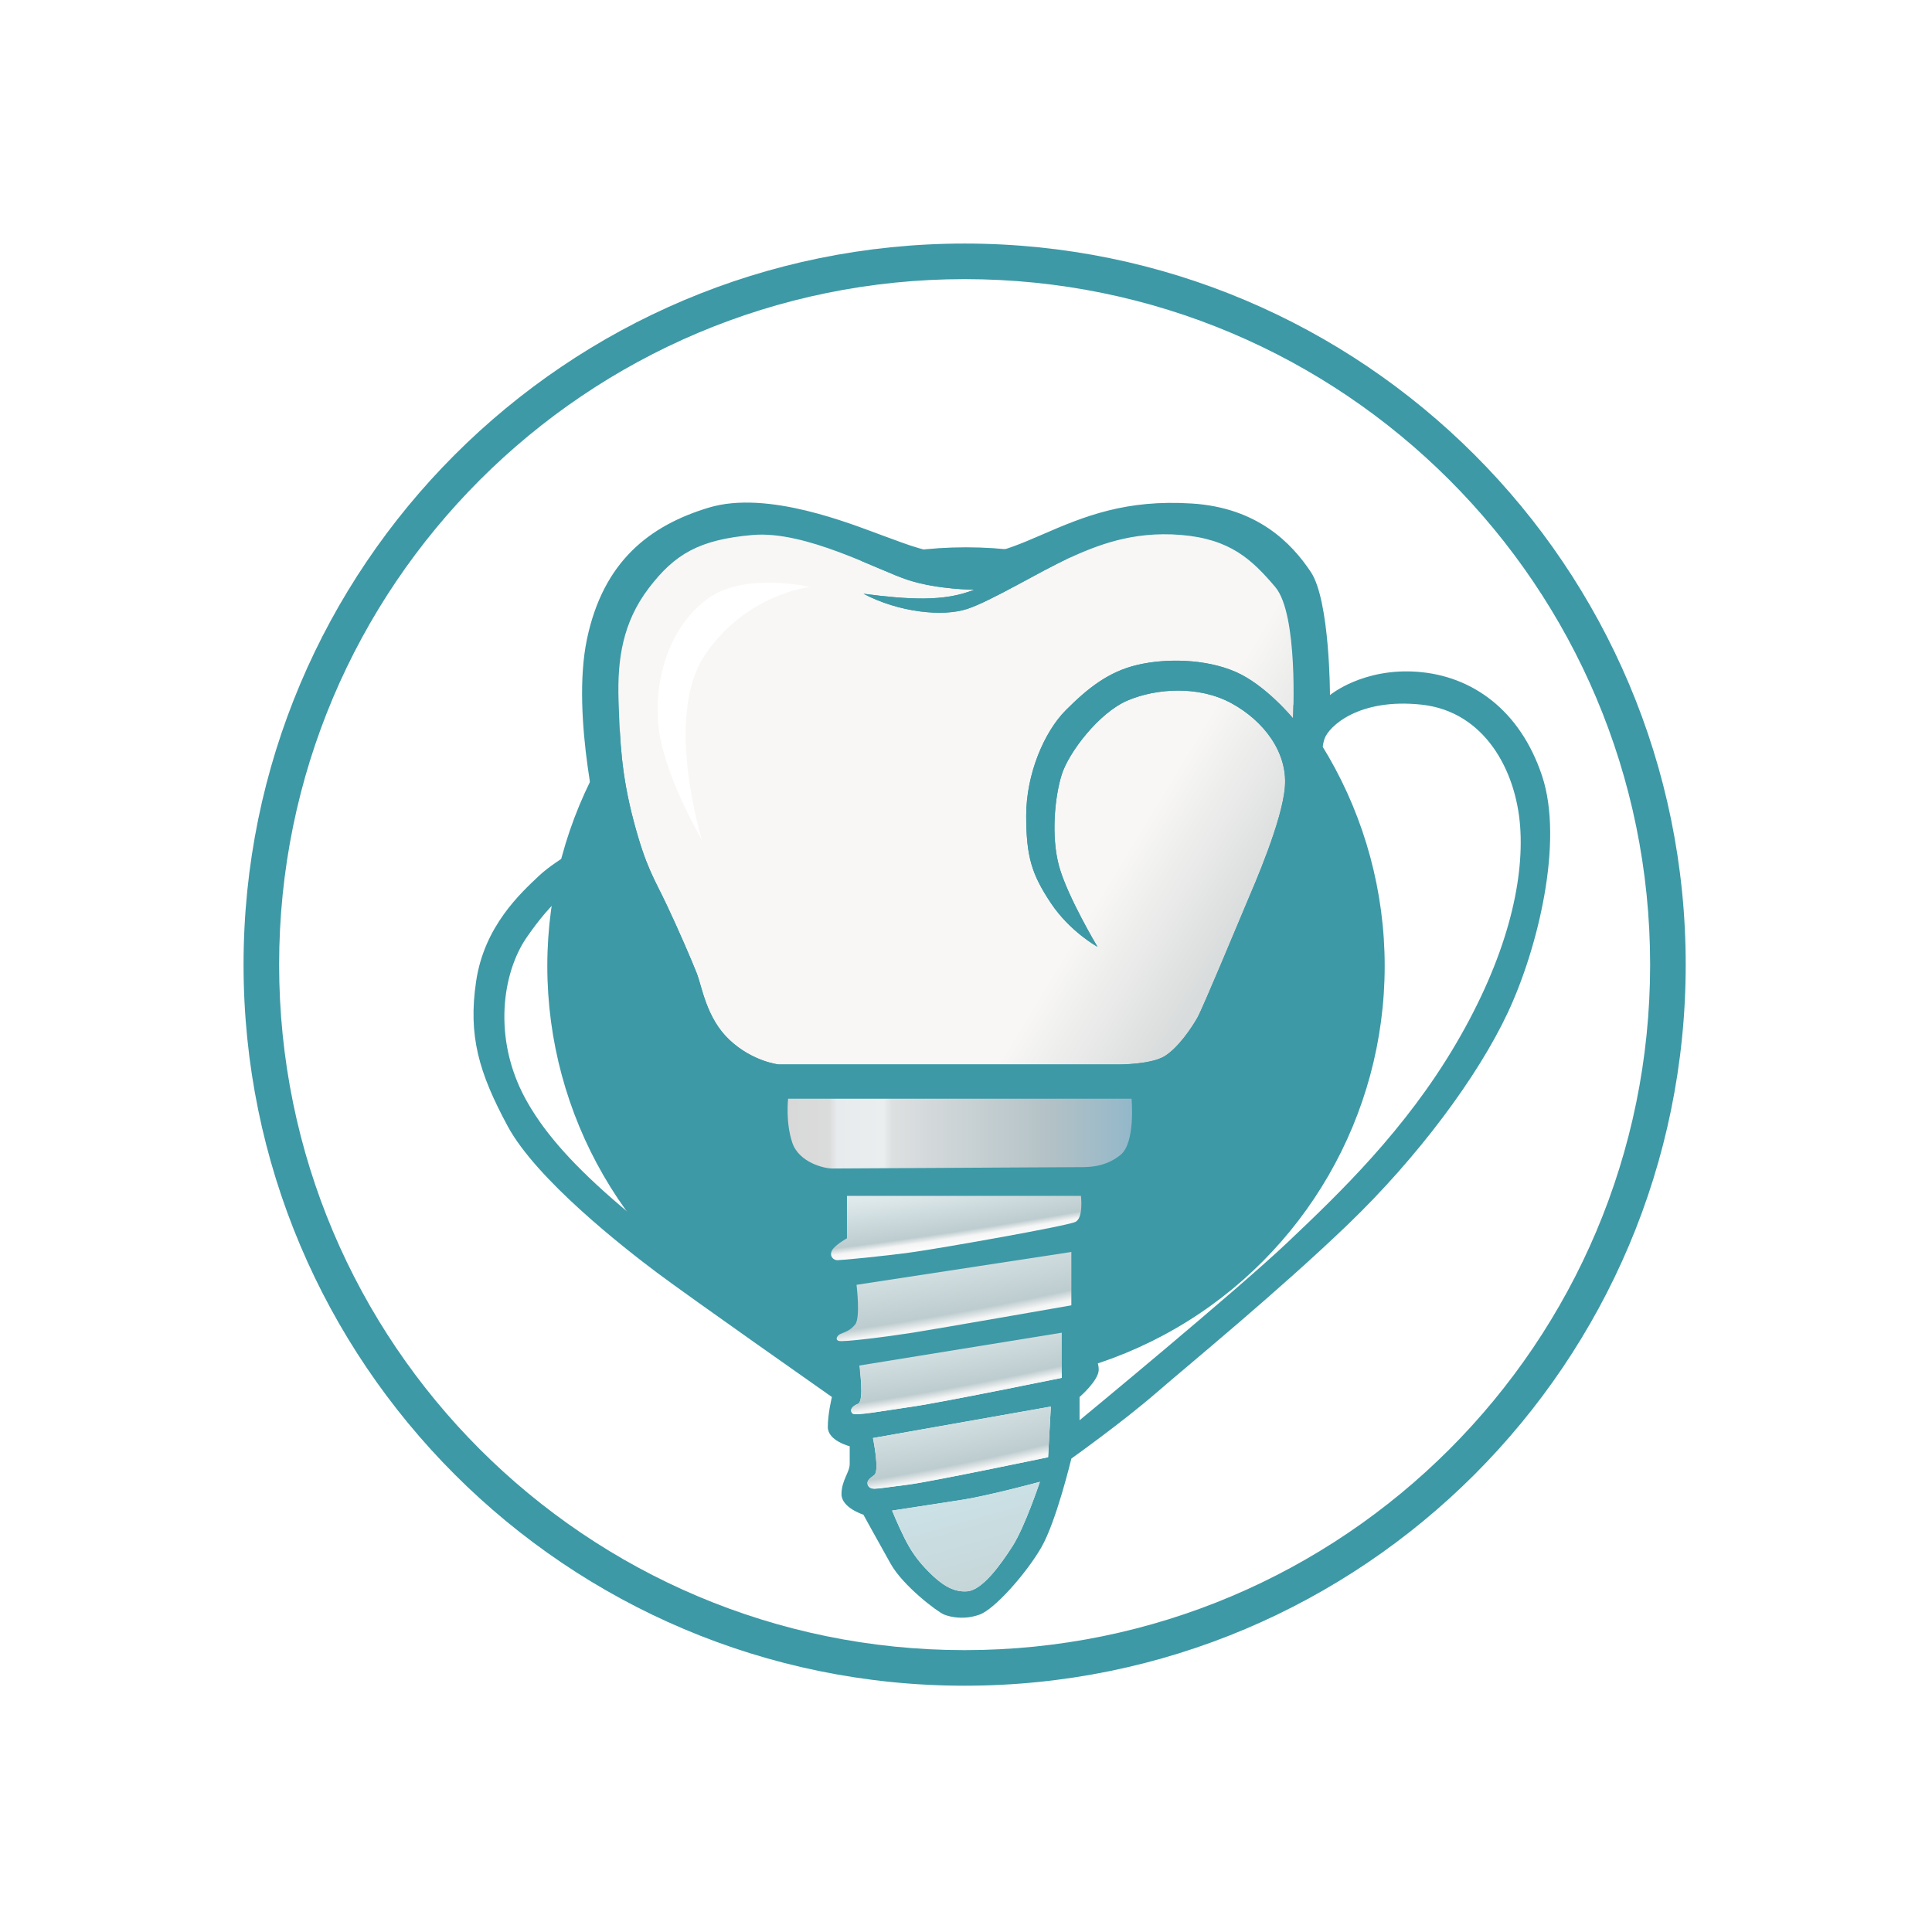 <?xml version="1.0" encoding="UTF-8"?> <svg xmlns="http://www.w3.org/2000/svg" width="706" height="706" viewBox="0 0 706 706" fill="none"><rect x="44" y="44" width="616" height="616" fill="white"></rect><g filter="url(#filter0_f_81_42)"><circle cx="353" cy="353" r="153" fill="#3D99A6"></circle></g><path d="M409.087 388.979H284.543C284.543 388.979 275.043 387.979 266.543 379.979C258.043 371.979 256.543 360.479 254.543 355.479C252.543 350.479 248.043 339.979 243.543 330.479C239.043 320.979 236.043 316.979 231.543 299.979C227.043 282.979 226.543 270.979 226.043 255.979C225.543 240.979 227.537 227.479 237.037 214.979C246.537 202.479 255.5 197.203 275 195.501C294.5 193.798 321.043 208.501 332 212.001C342.957 215.501 356 215.481 356 215.481C345 220 331.771 219.061 315.543 216.979C328.525 223.789 344.543 225.479 353.5 222.501C362.457 219.522 380.5 208.5 390.5 204.001C400.5 199.501 413.5 194 431.543 195.479C449.587 196.958 457.5 204.5 466 214.5C474.5 224.5 472.5 262.5 472.5 262.5C472.5 262.5 462.5 250.277 451.5 245.5C440.5 240.723 426 240.5 415.5 243C405 245.5 397.5 251.5 389.5 259.5C381.5 267.5 375 283 375 298C375 313 377 319.458 384 329.979C391 340.5 401.043 345.979 401.043 345.979C401.043 345.979 390 327.5 387 316.5C384 305.5 385.464 291 388 283C390.536 275 401.5 260.5 412 256C422.5 251.5 438.043 250.458 450 256.979C461.957 263.5 470.5 275 469.543 287.479C468.587 299.958 458.5 323 455.543 329.979C452.587 336.958 439.5 368.5 437.5 372C435.5 375.5 430.5 383 425.5 386C420.5 389 409.087 388.979 409.087 388.979Z" fill="url(#paint0_linear_81_42)"></path><path d="M240.522 264.502C242.028 282.502 256.527 307.003 256.527 307.003C256.527 307.003 242.5 262 257.5 239.5C272.5 217 296.001 214.499 296.001 214.499C296.001 214.499 272.5 209 259 218.5C245.5 228 239.016 246.502 240.522 264.502Z" fill="white"></path><path fill-rule="evenodd" clip-rule="evenodd" d="M259.002 185.499C280.502 178.999 311.002 191.49 322.002 195.495C333.002 199.5 338.502 201.996 349.502 202.496C360.502 202.996 364.502 202.49 380.502 195.495C396.502 188.5 411.502 182.491 435.502 183.995C459.502 185.499 472.002 198.5 479.002 209C485.996 219.492 486.002 253.945 486.002 254C486.033 253.974 498.028 243.992 518.002 245.495C538.002 247 555.502 259.5 563.502 283.5C571.502 307.5 562.002 346.5 551.002 370C540.002 393.5 518.002 423 492.502 447.5C467.002 472 435.002 498.175 422.502 509C410.008 519.82 391.519 532.983 391.502 532.995C391.493 533.032 385.998 556.008 380.502 565.5C375.002 575 363.502 588 358.002 590C352.502 592 347.502 591.005 345.002 590C342.502 588.995 330.002 579.5 325.502 571.5C321.009 563.513 315.519 553.526 315.502 553.495C315.474 553.486 307.502 550.991 307.502 546C307.502 541 310.502 538 310.502 535V528.5C310.474 528.493 302.502 526.491 302.502 521.5C302.502 516.5 304.002 510.5 304.002 510.5C303.934 510.452 251.994 473.994 240.002 465C228.002 456 196.002 431.005 185.502 411.5C175.002 391.995 171.001 378.5 174 358.5C177 338.5 190.118 326.5 197 320C203.876 313.506 219.475 305.509 219.502 305.495C219.487 305.435 208.502 261.98 214.5 233.5C220.502 205 237.502 191.999 259.002 185.499ZM380 541.5C379.965 541.509 361.491 546.501 352 548C342.5 549.5 326 552 326 552C326 552 328 557 330.5 562C333 567 335.504 570.5 339.502 574.5C343.5 578.5 348 582 353.5 581.5C359 581 365.5 572 370 565C374.5 558 380 541.5 380 541.5ZM319.002 525.5C319.009 525.535 321.496 537.502 319.5 539C317.502 540.5 317 541 317 542C317 543 317.784 544 319.5 544C321.216 544 324.002 543.5 332 542.5C339.993 541.501 382.945 532.512 383 532.5L384.002 514L319.002 525.5ZM519.5 257.5C496.501 255 485.501 265.504 484 270.004C482.5 274.504 482.5 284.5 481.5 291C480.5 297.5 469.5 328.008 464.5 339.004C459.5 350 449.85 375.5 444 384.5C438.15 393.5 425 399 425 399C425 399 426 418 421 425C416 432 406 436 406 436V438.5C406 438.5 411 441 411 446C411 451 401.5 456.5 401.5 456.5V466.5C401.5 466.5 408.5 471.996 408 476.5C407.5 481.004 398.5 486 398.5 486V494C398.5 494 401.5 496.5 401.5 500.5C401.5 504.5 394.5 510.5 394.5 510.5V519C394.5 519 451.5 472 470.5 454C489.5 436 513.5 413 532 381.5C550.5 350 557 322.5 555.5 302C554 281.5 542.5 260 519.5 257.5ZM314 499C314 499 315.998 512 313.5 513C311.002 514 310.499 515.5 311.5 516.5C312.502 517.5 323.004 515.5 333.502 514C343.994 512.501 387.946 503.512 388.002 503.5V487L314 499ZM223.487 316.5C209.444 322.203 201.499 329.5 192.499 342.5C183.499 355.5 180.006 379.5 192.003 401.5C204 423.5 230.097 447.059 295.237 491C294.5 488.5 296.5 484.5 300 483C303.5 481.5 301.987 472 301.987 472C301.957 471.99 295.981 469.986 293.487 464.5C290.992 459.01 297.464 452.524 297.487 452.5V437.5C297.451 437.486 288.474 433.987 281.987 427.5C275.49 421.002 276.986 399.516 276.987 399.5C276.945 399.484 264.974 394.987 257.487 387.5C249.987 380 244.499 361.5 241.499 354.5C238.499 347.5 229.845 330.95 223.487 316.5ZM313 469.5C313 469.5 314.5 481.5 312.502 484C310.504 486.5 307.998 487 307 487.5C306.002 488 305 489.5 306.5 490C308 490.5 324.004 488.5 333.502 487C342.995 485.501 391.44 477.011 391.5 477V457.5L313 469.5ZM309.502 452.5C309.489 452.507 304.997 455.003 304 457C303.002 459 304.5 460.5 306 460.5C307.5 460.5 323.502 459 334 457.5C344.498 456 390.003 448 393.002 446.5C396 445 395 437 395 437H309.502V452.5ZM288.001 401.5C288.001 401.5 287 410 289.5 417.5C292 425 301.5 427 304 427C306.509 427 390.999 426.5 394.5 426.5C398 426.5 404 426.5 409.5 422C414.995 417.504 413.505 401.527 413.502 401.5H288.001ZM431.543 195.479C413.5 194 400.5 199.501 390.5 204.001C380.5 208.501 362.457 219.523 353.5 222.501C344.543 225.479 328.524 223.789 315.543 216.979C331.771 219.061 345 220 356 215.481C355.997 215.481 342.955 215.501 332 212.001C321.044 208.501 294.5 193.798 275 195.501C255.5 197.204 246.537 202.479 237.037 214.979C227.537 227.478 225.543 240.979 226.043 255.979C226.543 270.978 227.043 282.979 231.543 299.979C236.043 316.978 239.043 320.979 243.543 330.479C248.043 339.978 252.543 350.478 254.543 355.479C256.543 360.478 258.043 371.979 266.543 379.979C275.008 387.945 284.465 388.97 284.543 388.979H409.087C409.087 388.979 420.5 389 425.5 386C430.5 383 435.5 375.5 437.5 372C439.5 368.5 452.586 336.957 455.543 329.979C458.5 323 468.586 299.957 469.543 287.479C470.499 275 461.957 263.5 450 256.979C438.044 250.458 422.5 251.5 412 256C401.5 260.5 390.537 275 388 283C385.464 291 384 305.5 387 316.5C389.992 327.469 400.981 345.875 401.043 345.979C400.963 345.935 390.972 340.457 384 329.979C377 319.458 375 313 375 298C375 283 381.5 267.5 389.5 259.5C397.5 251.5 405 245.5 415.5 243C426 240.5 440.5 240.723 451.5 245.5C462.5 250.277 472.5 262.5 472.5 262.5C472.5 262.5 474.5 224.5 466 214.5C457.5 204.5 449.586 196.957 431.543 195.479Z" fill="#3D99A6"></path><path d="M370 565C374.5 558 380 541.5 380 541.5C380 541.5 361.5 546.5 352 548C342.5 549.5 326 552 326 552C326 552 328 557 330.5 562C333 567 335.503 570.5 339.502 574.5C343.5 578.5 348 582 353.5 581.5C359 581 365.5 572 370 565Z" fill="url(#paint1_linear_81_42)"></path><path d="M384.002 514L319.002 525.5C319.002 525.5 321.498 537.5 319.5 539C317.502 540.5 317 541 317 542C317 543 317.784 544 319.5 544C321.216 544 324.002 543.5 332 542.5C339.998 541.5 383 532.5 383 532.5L384.002 514Z" fill="url(#paint2_radial_81_42)"></path><path d="M388.002 487L314.001 499C314.001 499 315.999 512 313.501 513C311.002 514 310.499 515.5 311.501 516.5C312.502 517.5 323.004 515.5 333.502 514C344.001 512.5 388.002 503.5 388.002 503.5V487Z" fill="url(#paint3_radial_81_42)"></path><path d="M391.499 457.5L312.999 469.5C312.999 469.5 314.499 481.5 312.5 484C310.502 486.5 307.997 487 306.999 487.5C306 488 304.999 489.5 306.499 490C307.999 490.5 324.002 488.5 333.5 487C342.999 485.5 391.499 477 391.499 477V457.5Z" fill="url(#paint4_radial_81_42)"></path><path d="M394.999 437H309.501V452.5C309.501 452.5 304.997 455 303.999 457C303.001 459 304.499 460.5 305.999 460.5C307.499 460.5 323.501 459 333.999 457.5C344.498 456 390.002 448 393.001 446.5C395.999 445 394.999 437 394.999 437Z" fill="url(#paint5_radial_81_42)"></path><path d="M413.502 401.5H288.001C288.001 401.5 287 410 289.5 417.5C292 425 301.5 427 304 427C306.5 427 391 426.5 394.5 426.5C398 426.5 404 426.5 409.5 422C415 417.5 413.502 401.5 413.502 401.5Z" fill="url(#paint6_linear_81_42)"></path><path fill-rule="evenodd" clip-rule="evenodd" d="M352.5 89C498.027 89 616 206.973 616 352.5C616 498.027 498.027 616 352.5 616C206.973 616 89 498.027 89 352.5C89 206.973 206.973 89 352.5 89ZM352.5 102C214.153 102 102 214.153 102 352.5C102 490.847 214.153 603 352.5 603C490.847 603 603 490.847 603 352.5C603 214.153 490.847 102 352.5 102Z" fill="#3D99A6"></path><defs><filter id="filter0_f_81_42" x="0" y="0" width="706" height="706" filterUnits="userSpaceOnUse" color-interpolation-filters="sRGB"><feFlood flood-opacity="0" result="BackgroundImageFix"></feFlood><feBlend mode="normal" in="SourceGraphic" in2="BackgroundImageFix" result="shape"></feBlend><feGaussianBlur stdDeviation="100" result="effect1_foregroundBlur_81_42"></feGaussianBlur></filter><linearGradient id="paint0_linear_81_42" x1="226" y1="232.5" x2="439" y2="362" gradientUnits="userSpaceOnUse"><stop offset="0.8" stop-color="#F8F7F5"></stop><stop offset="1" stop-color="#D9DCDC"></stop></linearGradient><linearGradient id="paint1_linear_81_42" x1="344" y1="550" x2="353" y2="581.548" gradientUnits="userSpaceOnUse"><stop stop-color="#CBE1E6"></stop><stop offset="1" stop-color="#C6D6D8"></stop></linearGradient><radialGradient id="paint2_radial_81_42" cx="0" cy="0" r="1" gradientUnits="userSpaceOnUse" gradientTransform="translate(341.406 505.702) rotate(-11.193) scale(199.386 39.04)"><stop stop-color="#E9F3F5"></stop><stop offset="0.779" stop-color="#BDCCCF"></stop><stop offset="0.865" stop-color="#F5F5F5"></stop><stop offset="1" stop-color="white"></stop></radialGradient><radialGradient id="paint3_radial_81_42" cx="0" cy="0" r="1" gradientUnits="userSpaceOnUse" gradientTransform="translate(339 480) rotate(-10.138) scale(230.092 36.179)"><stop stop-color="#E9F3F5"></stop><stop offset="0.779" stop-color="#BDCCCF"></stop><stop offset="0.865" stop-color="#F5F5F5"></stop><stop offset="1" stop-color="white"></stop></radialGradient><radialGradient id="paint4_radial_81_42" cx="0" cy="0" r="1" gradientUnits="userSpaceOnUse" gradientTransform="translate(336.975 448.489) rotate(-9.775) scale(253.201 42.123)"><stop stop-color="#E9F3F5"></stop><stop offset="0.779" stop-color="#BDCCCF"></stop><stop offset="0.865" stop-color="#F5F5F5"></stop><stop offset="1" stop-color="white"></stop></radialGradient><radialGradient id="paint5_radial_81_42" cx="0" cy="0" r="1" gradientUnits="userSpaceOnUse" gradientTransform="translate(337 430.5) rotate(-8.297) scale(266.793 27.093)"><stop stop-color="#E9F3F5"></stop><stop offset="0.779" stop-color="#BDCCCF"></stop><stop offset="0.865" stop-color="#F5F5F5"></stop><stop offset="1" stop-color="white"></stop></radialGradient><linearGradient id="paint6_linear_81_42" x1="287.803" y1="414.25" x2="413.688" y2="414.25" gradientUnits="userSpaceOnUse"><stop stop-color="#D9D9D9"></stop><stop offset="0.12" stop-color="#DADBDB"></stop><stop offset="0.144" stop-color="#E7EBED"></stop><stop offset="0.279" stop-color="#EAEEEF"></stop><stop offset="0.303" stop-color="#DDE0E1"></stop><stop offset="0.77" stop-color="#B2C1C6"></stop><stop offset="1" stop-color="#93B8CA"></stop></linearGradient></defs></svg> 